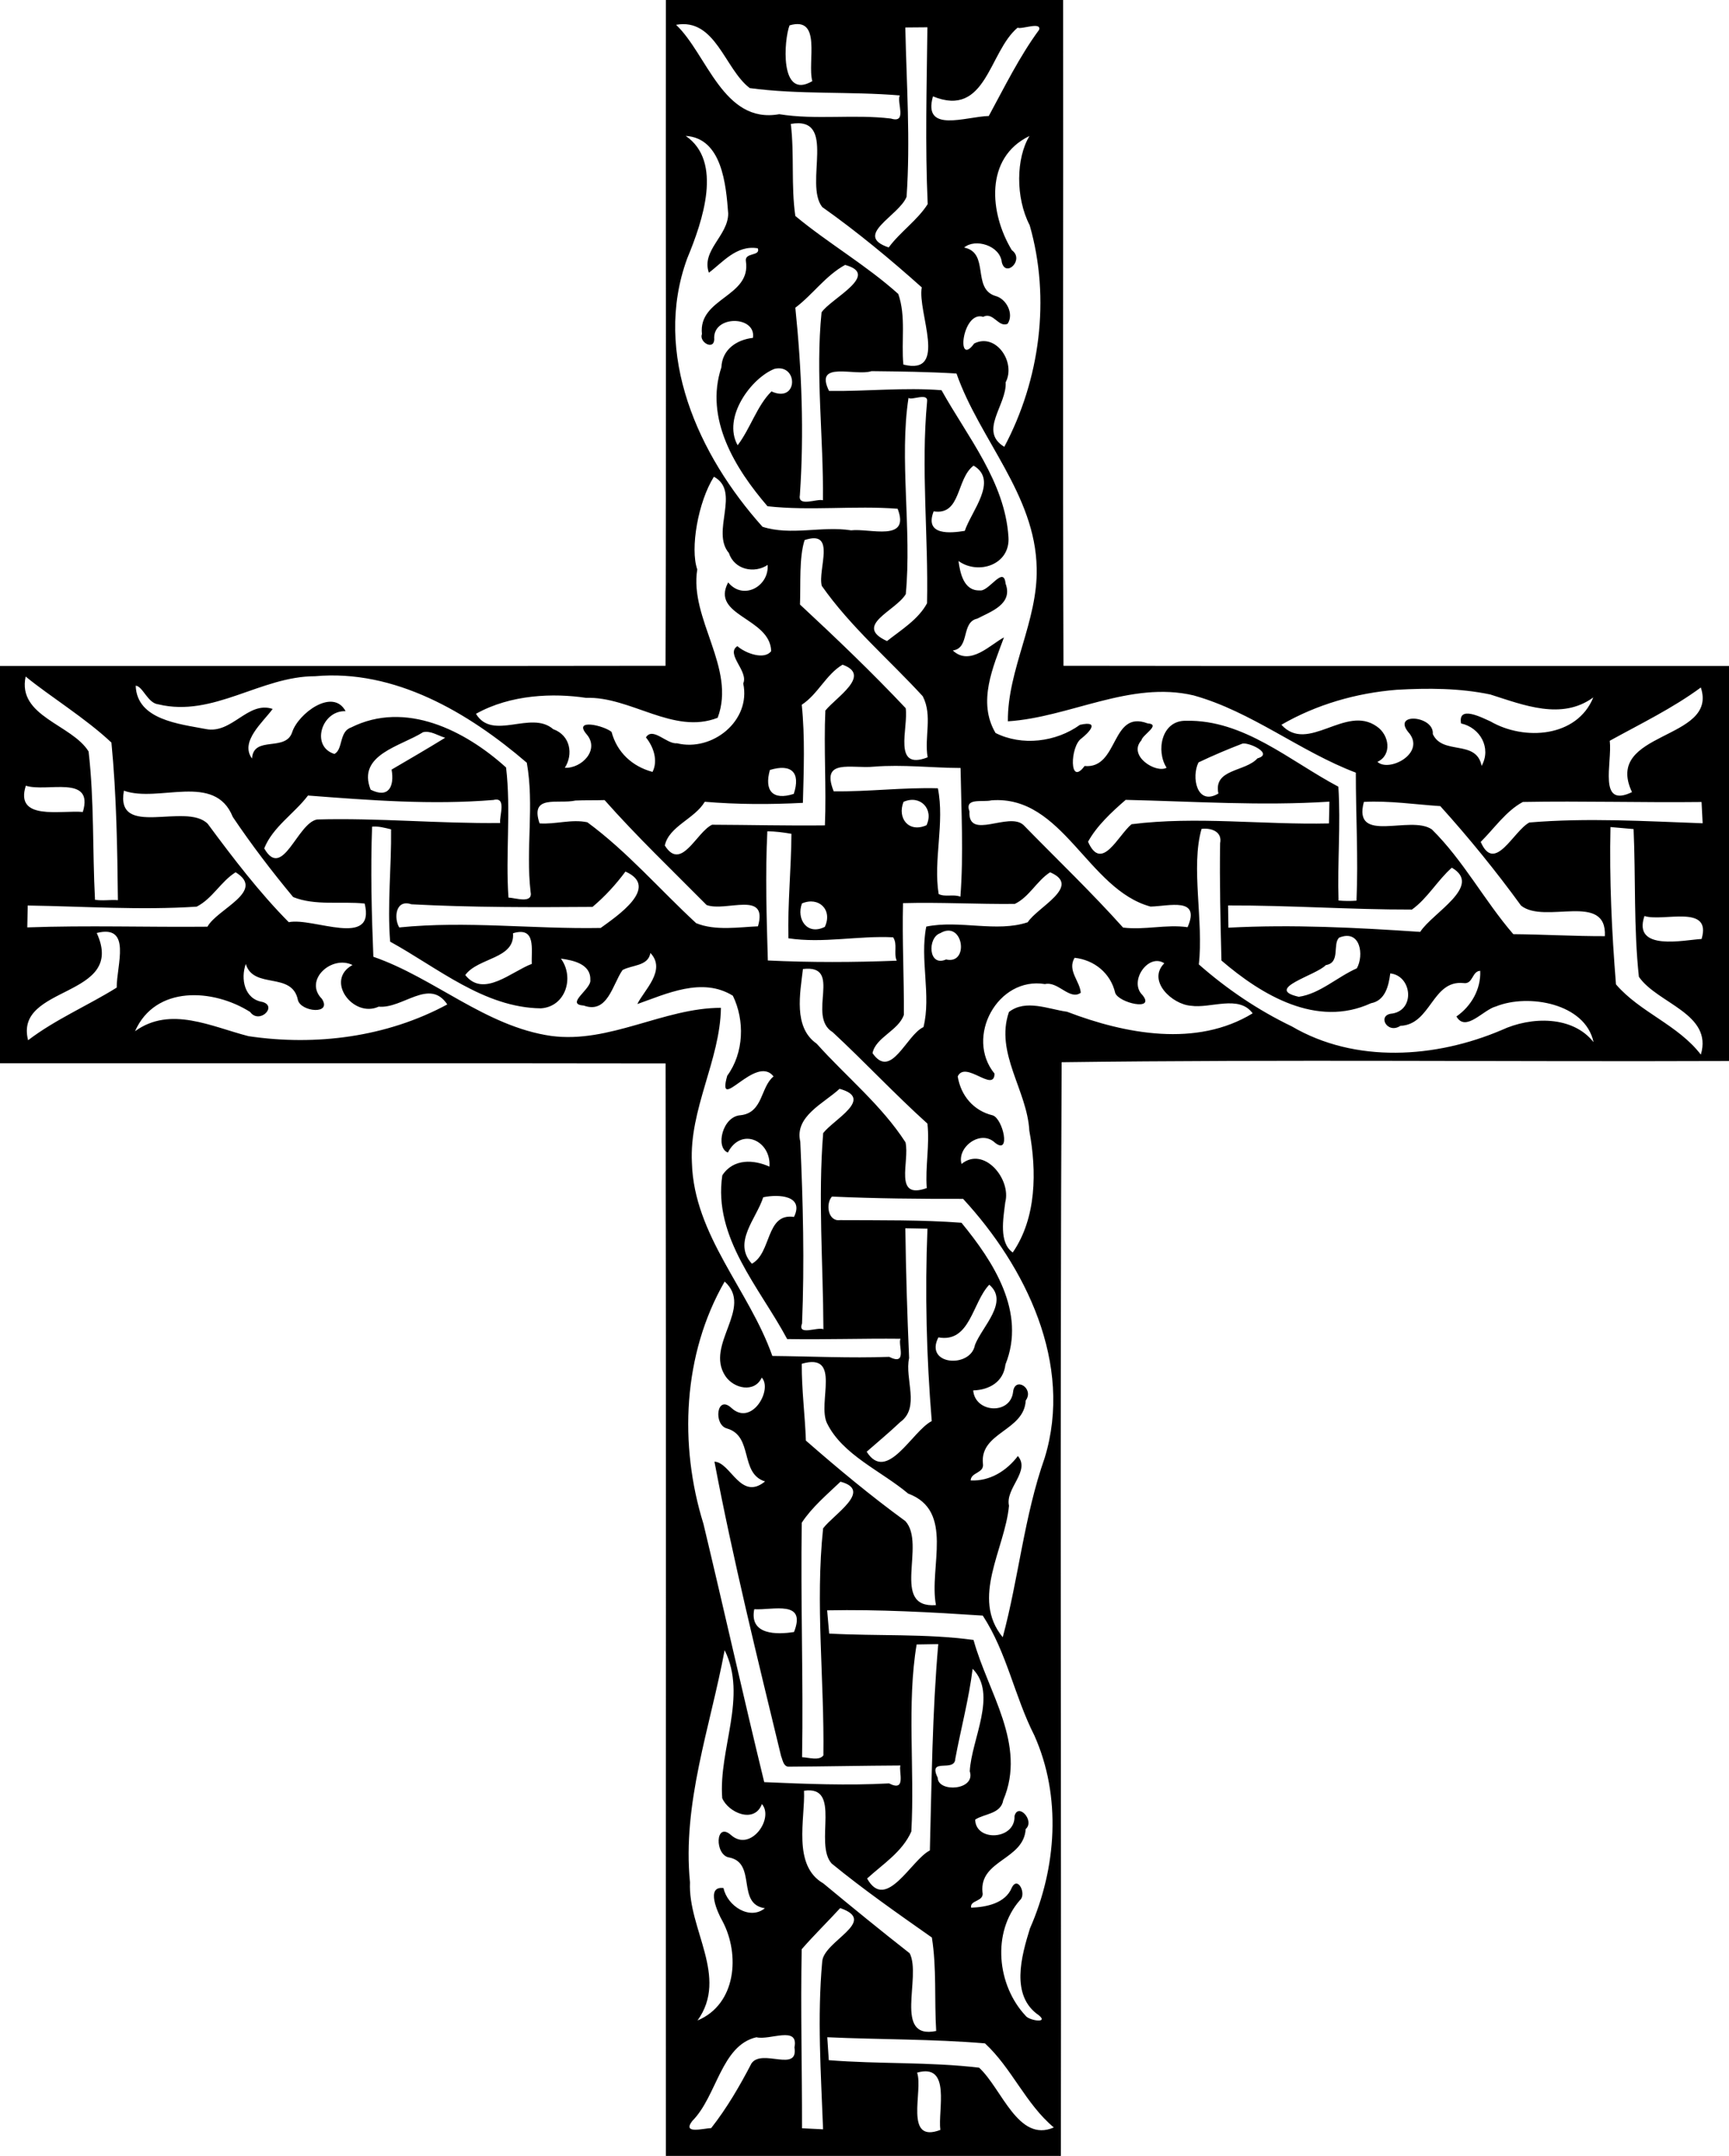 <?xml version="1.0" encoding="UTF-8"?>
<svg width="766pt" height="955pt" version="1.1" viewBox="0 0 766 955" xmlns="http://www.w3.org/2000/svg">
<path d="m295 0h176c0.11 98.31-0.21 196.64 0.15 294.93 98.28 0.17 196.56 0.02 294.85 0.07v175c-98.52 0.38-197.3-0.75-295.66 0.54-0.8 161.42-0.11 322.98-0.34 484.46h-175c-0.08-161.31 0.17-322.64-0.12-483.93-98.29-0.17-196.59-0.02-294.88-0.07v-176c98.28-0.05 196.57 0.1 294.85-0.07 0.36-98.29 0.04-196.62 0.15-294.93m4.52 10.99c13.74 12.96 20.88 44.05 45.7 39.6 16.43 2.63 33.02-0.08 49.49 1.93 7.39 2.29 2.46-7.12 3.92-10.25-22.12-1.84-44.45-0.29-66.47-3.25-11.11-8.41-15.14-31.19-32.64-28.03m50.28 0.24c-2.43 5.99-4.64 33.42 10.08 24.7-2.34-8.42 4.46-28.93-10.08-24.7m51.28 0.94c0.53 24.95 2.3 50.04 0.56 75-3.35 8.48-23.9 17.06-7.92 22.44 5.15-6.96 12.67-11.98 17.28-19.2-1.19-26.12-0.42-52.24-0.13-78.32-2.45 0.02-7.34 0.06-9.79 0.08m49.75 0.09c-12.82 10.74-13.81 40.11-37.5 30.43-4.68 16.5 14.61 8.94 24.73 8.69 6.99-12.85 13.57-26.31 22.29-38.17 1.13-3.74-7.76-0.08-9.52-0.95m-100.48 42.63c1.63 13.46 0.07 27.55 2.01 40.78 14.55 12.09 31.41 21.78 45.61 34.55 3.49 9.99 1.25 20.92 2.25 31.27 20.12 5.05 6.1-23.28 8.15-34.19-13.96-12.49-28.72-24.71-44.1-35.59-8.16-10.4 6.86-40.44-13.92-36.82m-46.56 5.31c16.56 11.35 7.56 37.63 0.65 54.31-15.48 42.3 5.03 87.26 33.38 118.84 12.67 4.05 26.26-0.46 39.25 1.57 8.35-0.98 26.34 5.35 20.61-9.56-19.14-1.48-38.59 1.01-57.65-1.11-14.31-16.64-28-38.75-20.43-61.56 0.35-8.01 6.91-12.23 13.98-13.03 1.53-9.99-18.13-10.2-17.14 0.74-0.28 4.94-6.85 1.09-5.46-2.43-1.73-16.03 21.88-16.38 19.48-32.23-0.73-4.09 6.64-2.1 5.27-5.75-9.42-1.6-15.64 6.32-21.68 10.81-3.45-9.93 8.53-16.33 8.57-26.21-0.97-12.68-2.7-33.42-18.83-34.39m152.31 0.03c-19.95 9.62-17.73 34.21-7.84 50.57 5.76 4.16-2.66 12.37-4.42 5.4-0.79-7.55-11.88-10.71-16.69-6.54 11.4 2.28 3.33 18.09 13.77 21.41 4.94 1.2 8.43 8.01 5.47 12.37-4.08 1.75-6.35-5.45-10.81-3.1-9.35-2.91-12.09 22.95-3.96 11.8 9.64-4.84 18.55 8.34 13.92 17.2 0.6 9.96-12.15 21.66-0.6 28.58 15.8-29.73 20.58-65.61 11.25-98.14-6.35-12.21-6.05-29.8-0.09-39.55m-81.7 57.12c-8.64 4.75-14.28 13.09-22.04 18.96 2.85 27.62 3.91 55.36 2.01 83.06-0.98 5.39 7.59 1.41 10.22 2.22 0.32-27.72-3.39-55.78-0.61-83.23 4.13-6.14 26.4-16.72 10.42-21.01m-31.24 46.03c-10.27 4-23.25 21.49-16.36 33.85 5.61-7.35 8.63-17.62 14.99-23.85 11.89 5.45 11.97-12.41 1.37-10m42.97 1.02c-7.21 2.4-25.61-4.89-18.83 8.78 16.57 0.22 33.38-1.64 49.83-0.33 11.47 20.59 28.1 40.59 29.65 65 0.9 12.35-13.36 16.96-22.13 10.66 0.72 5.43 2.38 13.29 9.4 13.02 4.03 0.74 10.63-11.36 11.46-3 3.38 9.08-6.51 12.35-12.49 15.48-7.42 1.61-3.14 13.02-10.89 14.14 7.7 7.18 16.84-2.81 22.66-5.8-4.71 12.86-11.9 28.54-3.73 42.34 11.65 5.86 26.74 4.08 37.4-3.62 9.35-2.07 3.71 3.67 0.61 6.07-4.98 3.47-5.48 21.56 1.43 12.18 15.22 1.41 11.57-25.02 27.89-18.9 6.25 0.45-2.27 5.07-2.72 7.53-6.12 6.82 6.43 14.77 11.17 12.13-4.76-7.36-2.34-21.02 8.58-20.8 25.67-0.58 46 17.82 67.52 29.2 1.07 16.81-0.45 33.6 0.08 50.43 2.63 0.23 5.28 0.26 7.95 0.06 0.82-18.97-0.31-37.85-0.29-56.71-24.83-9.41-46.09-27.03-71.88-34.22-28.09-6.61-54.97 9.76-82.28 11.48-0.2-22.91 13.36-44.56 12.76-67.89-0.56-32.46-25.3-56.96-35.52-86.18-12.54-0.75-25.07-0.91-37.63-1.05m16.37 11.84c-4.16 27.06 1.5 58.46-1.21 86.93-4.44 7.47-23.45 13.91-8.31 20.8 6.29-4.98 13.85-9.55 17.73-16.74 0.65-29.76-2.76-59.58 0.02-89.35 0.57-4.18-6.78-0.39-8.23-1.64m28.84 30.01c-7.78 5.79-5.45 22.17-17.7 20.25-4.23 10.93 7.64 9.65 13.79 8.65 2.93-8.78 15-22.32 3.91-28.9m-115.05 4.92c-7.02 11.13-10.61 31.85-7.38 41.07-3.55 21.95 17.31 43.68 9.04 65.71-19.56 7.68-38.55-9.53-58.37-8.83-14.17-2.13-33.28-1.59-48.71 7.08 7.4 12.21 24.39-1.72 34.21 6.79 7.69 2.76 8.95 11.2 5.16 17.11 7.46 0.38 15.64-8.01 9.6-14.89-6.03-7.12 7.82-3.77 11.1-1 2.42 9.08 9.18 15.32 18.15 17.72 2.53-4.97 0.47-11.12-2.92-15.28 3.03-4.86 9.21 3.1 13.74 2.59 15.69 3.87 32.9-9.99 29.37-26.5 2.44-5.43-7.98-13.01-2.6-16.52 3.73 3.3 12.06 6.19 14.98 2.2-0.44-14.87-27.02-15.53-19.05-30.44 6.56 8.09 18.13 1.9 17.49-7.74-5.83 3.94-14.74 2.19-17.16-5.25-8.14-9.54 5.42-27.27-6.65-33.82m40.17 28.07c-2.48 7.78-1.69 19.2-2.04 28.55 16.01 14.87 31.89 30.06 46.83 45.91 1.3 8.71-6.05 27.89 9.73 21.77-1.57-8.94 2.27-18.47-2.17-27.05-14.92-16.27-32.01-30.75-44.74-48.91-1.89-7.23 6.7-25.1-7.61-20.27m16.81 55.2c-7.31 4.33-10.85 13.02-18.07 17.75 1.48 14.42 0.88 28.99 0.51 43.45-14.44 0.76-29.04 0.74-43.47-0.48-4.52 7.61-15.83 10.82-17.71 19.37 7.28 11.64 13.91-5.8 20.93-9.2 16.59 0.06 33.39 0.48 50 0.29 0.7-16.76-0.56-34.17 0.2-50.86 4.78-5.92 20.71-15.67 7.61-20.32m-361.9 5.25c-3.83 17.68 20.47 21.18 27.88 33.19 2.53 21.76 1.69 43.81 2.84 65.69 3.34 0.56 6.78-0.09 10.15 0.18-0.26-23.26-0.63-46.69-2.87-69.8-11.31-10.71-27.63-20.73-38-29.26m128.21-0.14c-24.06-0.02-45.02 18.35-69.43 12.45-4.74-0.48-6.85-8-10.02-8.26 0.47 15.18 19.51 16.97 30.98 19.19 11.69 2.4 18.6-12.59 29.69-8.89-4.23 5.84-14.68 14.45-9.15 21.97 0.66-10.36 14.87-2.79 17.8-11.67 2.64-8.23 18-19.82 23.66-9.31-10.69-0.4-15.58 15.66-4.95 18.95 3.88-1.99 2.01-9.85 7.32-11.7 24.12-12.12 50.58 1.29 68.73 17.7 2.24 18.95-0.28 38.48 1.06 57.62 3.27 0.17 10.99 2.9 9.79-2.64-2.2-18.99 1.71-38.24-1.67-57.09-25.86-22.21-58.5-41.5-93.81-38.32m613.94 4.99c-12.4 9.15-26.74 16.1-40.35 23.6 1.18 9.86-5.41 30.08 9.85 22.75-12.84-27.31 38.4-22.65 30.5-46.35m-134.81 1.02c-17.86 1.44-35.45 6.5-51.01 15.49 11.8 13.01 28.43-9.18 42.31 0.79 5.53 3.77 6.78 12.65 0.23 15.63 5.19 4.87 22.05-4.06 13.54-13.33-6.8-8.66 11.7-7.04 10.99 1.01 4.33 9.53 19.32 2.25 21.63 14.12 4.46-7.94-0.69-17-9.1-18.8-1.51-8.29 9.34-2.53 13.09-0.87 14.88 8.62 38.27 7.1 45.49-10.66-13.99 10.23-30.87 3.38-45.6-1.29-13.58-2.87-27.79-2.88-41.57-2.09m-431.27 18.78c-9.86 6.26-29.37 9.91-23.24 25.46 7.88 3.97 10.62-1.27 9.29-8.89 7.92-4.64 15.9-9.27 23.73-14.1-3.18-0.92-6.4-3.24-9.78-2.47m362.97 5.07c-6.57 2.53-13.07 5.28-19.43 8.31-3.23 6.35-0.83 19.46 8.81 13.8-2.33-11.04 11.86-9.52 17.3-15.58 7.34-2.05-3.81-7.23-6.68-6.53m-163.28 10.21c-9.91 0.98-23.68-3.82-17.77 10.92 15.4 0.2 30.78-1.78 46.15-1.35 3.08 15.38-2.1 31.76 0.34 46.84 2.93 1.47 6.51-0.06 9.64 1.18 1.44-18.95 0.38-38.17 0.07-57.01-12.82-0.04-25.61-1.62-38.43-0.58m-46.04 1.46c-2.58 9.17 1.22 13.62 10.58 10.59 3.12-9.47-1.04-13.49-10.58-10.59m-329.64 6.97c-5.04 15.67 15.55 10.76 25.25 11.63 5.01-16.72-16.03-8.62-25.25-11.63m43.45 2.21c-3.89 21.47 27.6 4.91 37.15 14.69 11.14 15.06 22.86 30.43 35.89 43.56 10.77-2.25 38.54 11.73 33.62-8.26-10.46-1.1-21.93 1.07-31.68-2.88-9.47-11.39-18.47-23.2-26.75-35.49-7.95-19.87-32.79-6.13-48.23-11.62m81.55 2.14c-6.09 8.04-15.58 13.88-19.39 23.41 8.15 14.36 14.67-11.34 23.47-12.8 27.04-0.75 54.02 1.87 81.06 1.56-0.44-3.11 3.04-11.74-2.98-10.2-27.39 2.25-54.84 0.13-82.16-1.97m118.49 2.22c-7.64 1.71-20.32-2.94-15.89 10.12 7.02 0.52 14.09-1.99 21.17-0.49 17.72 13.04 32.09 29.82 48.19 44.68 8.5 3.53 19.25 1.72 27.39 1.41 4.66-16.09-14.12-6.26-22.76-9.44-15.15-15.3-30.85-30.29-45.19-46.48-4.3 0.15-8.61 0-12.91 0.2m184.3-0.09c-3.95 0.97-12.04-1.37-9.74 4.91-0.73 13.07 17.45-0.06 23.97 6.05 14.71 15.07 29.99 29.66 44.09 45.4 9.53 1.2 19.05-1.53 28.58-0.17 5.9-13.5-8.15-9.31-16.43-9.13-27.87-7.58-38.82-49.51-70.47-47.06m59.48-0.21c-6.13 5.29-12.84 11.53-16.68 18.55 6.03 13.72 13.31-2.88 19.27-7.76 28.7-3.63 58.42 0.32 87.46-0.35 0.05-2.42 0.15-7.24 0.2-9.65-30.05 1.95-60.17-0.11-90.25-0.79m-98.43 0.88c-2.87 7.23 2.28 13.87 10.19 10.35 3.36-7.18-2.82-13.64-10.19-10.35m203.95 0.02c-5.07 18.99 20.59 5.62 30.1 12.17 13.85 13.59 23.39 31.72 36.1 46.42 13.51 0.12 27.03 0.93 40.57 0.89 0.97-19.83-26.56-5.11-37.13-13.53-11.13-15.31-23.1-30.03-35.78-44.08-11.27-0.74-22.54-2.47-33.86-1.87m70.44 0.02c-7.49 4.03-12.72 11.79-18.68 17.7 6.21 14.25 14.45-4.82 21.55-8.6 25.5-2.14 51.22-0.58 76.78 0.35-0.13-2.36-0.37-7.07-0.49-9.43-26.38 0.31-52.78-0.5-79.16-0.02m-509.83 10.96c-0.72 19.21-0.2 38.45 0.56 57.62 27.04 9.35 49.65 30.87 78.76 35.07 25.93 3.46 49.93-12.45 75.22-12.45-0.3 23.04-14.11 44.98-12.85 68.69 0.93 32.13 25.42 56.42 35.63 85.52 17.19 0.17 34.46 1.02 51.76 0.4 8.31 4.15 3.79-5.39 5.01-8.02-16.76-0.18-33.45 0.42-50.2 0.13-12.11-22.7-32.88-44.95-28.73-72.52 4.92-7.58 14.07-6.96 20.88-3.85 0.85-11.39-12.44-17.79-18.42-6.24-5.63-2.17-2.41-16.08 5.63-16.53 10.07-1.14 8.76-12.51 14.61-17.17-7.85-10.19-25.44 17.19-20.52-0.33 7.43-10.13 7.81-24.56 2.49-35.44-13.61-8.45-29.52-0.8-42.31 3.69 2.75-5.92 13.06-14.96 5.78-22.63-1.01 5.95-8.2 5.23-12.36 7.58-4.44 6.4-6.6 19.56-17.18 15.71-8.51-0.56 3.62-7.38 2.92-11.38 0.27-7.02-7.59-8.68-13.02-9.4 6.07 8.3 2.1 21.34-8.92 22.02-25.13-0.32-45.69-17.98-66.74-29.54-1.31-16.41 0.61-33.21 0.41-49.76-2.77-0.65-5.55-1.46-8.41-1.17m367.48 0.98c-4.87 16.83 0.98 40.94-1.21 60.03 12.45 10.94 26.23 20.27 41.18 27.45 28.14 16.49 63.67 14.1 92.96 1.63 13.17-6.12 31.53-6.38 40.73 5.36-3.63-17.21-28.9-21.61-43.22-15.83-5.7 1.47-13.43 11.61-17.52 4.45 6.5-4.51 10.89-12.03 10.54-20.22-3.76 0.14-3.1 6.1-7.46 5.42-13.91-1.4-14.3 18.41-27.92 18.95-5.87 3.91-10.6-4.99-3.5-5.45 10.23-1.76 8.5-16.81-0.98-17.77-0.71 5.53-2.23 12.04-8.55 13.21-24.02 11.02-48.36-3.58-66.24-18.92-0.43-17.33-0.86-34.62-0.59-51.95 1.06-5.15-3.94-6.91-8.22-6.36m181.16-0.82c-0.53 23.25 0.58 46.61 2.44 69.7 10.69 12.43 27.39 17.84 37.6 31.11 5.43-18.18-19.33-22.62-27.45-34.48-2.34-21.76-1.39-43.61-2.35-65.43-2.56-0.23-7.68-0.68-10.24-0.9m-373.53 1.88c-0.95 19.11-0.33 38.12 0.22 57.23 18.86 0.9 38.11 0.84 57.09 0.09-1.45-3.35 0.48-7.31-1.59-10.36-15.52-0.78-30.96 2.77-46.38 0.44-0.38-15.37 1.24-30.86 1.33-46.28-3.53-0.62-7.1-1.08-10.67-1.12m303.24 16.13c-6.36 5.6-10.8 13.64-17.67 18.54-27.16 0.06-54.23-1.91-81.45-1.81 0.04 2.46 0.11 7.38 0.14 9.84 28.43-1.51 56.76-0.03 84.98 1.86 5.33-8.41 27.96-20.35 14-28.43m-538.81 2.02c-6.58 4.11-10.26 11.69-17.25 15.23-24.89 1.65-49.96-0.13-74.86-0.5-0.05 2.42-0.14 7.27-0.19 9.69 26.53-0.96 53.32-0.05 79.82-0.31 4.37-7.91 26.04-15.73 12.48-24.11m172.71-0.31c-4.26 5.74-9.12 11.05-14.59 15.65-26.77 0.2-53.42 0.26-80.22-1.15-7.18-2.43-7.82 6.31-5.41 10.25 29.75-3 59.46 0.79 89.25 0.23 6.97-5.09 26.55-18.06 10.97-24.98m188.13 0.32c-5.94 3.81-9.2 10.93-15.63 14.01-16.5 0.17-33.01-0.79-49.53-0.34-0.42 16.5 0.49 33.01 0.37 49.48-2.33 6.95-12.51 9.98-13.88 16.97 8.3 12.04 15-8.14 22.57-11.54 3.51-14.04-1.7-29.89 1.24-44.52 14.66-3.04 31.2 2.71 44.96-1.93 4.24-6.67 24.19-16.02 9.9-22.13m-109.93 13.8c-2.58 6.88 2.26 14.34 10.13 10.38 3.54-7.57-2.69-13.56-10.13-10.38m373.25 5.57c-5.42 15.9 17.88 10.53 25.31 10.18 4.65-15.64-17.03-7.45-25.31-10.18m-685.69 7.52c13.34 29.06-36.76 22.78-30.41 47.51 12.04-9.21 26.77-15.5 39.26-23.32-0.07-9.91 6.84-28.14-8.85-24.19m184.42 0.11c0.92 11.47-15.46 10.69-21.15 18.52 8.11 10.24 20.53-1.61 29.48-4.94-0.32-6.3 2.1-16.68-8.33-13.58m189.27-0.02c-5.69 1.9-5.38 15.15 2.59 11.64 10.49 2.46 7.62-17.71-2.59-11.64m176.73 1.97c-3.02 2.9 0.71 11.13-5.9 12.16-4.19 4.55-27.71 10.52-11.97 14.04 9.27-1.3 17.09-8.82 25.71-12.6 3.22-5.71 1.72-17.47-7.84-13.6m-117.2 8.93c-3.34 5.61 2.33 10.25 2.74 15.49-4.89 3.53-10.05-5.22-15.87-3.85-20.88-3.45-35.56 23.5-22.33 39.68-0.22 8.67-12.9-6.04-16.32 1.23 1.38 8.47 6.98 15.19 15.49 17.24 4.58 1.44 8.21 17.9 0.98 12.09-6.33-5.96-16.9 2.03-14.78 9.44 9.89-8.01 22.08 6.59 19.38 16.96-0.91 7.34-2.87 17.95 3.31 22.26 10.59-15.38 10.65-36.06 7.35-53.91-0.93-17.89-15.31-34.45-9.03-52.63 7.43-5.78 17.47-1.24 25.74-0.1 25.86 9.92 57.47 15.85 82.23 0.7-6.09-8.37-18.72-2.02-27.38-3.36-8.33-0.61-19.47-11.04-11.77-18.81-7.08-4.65-15.87 8.06-9.67 14.08 5.95 7.27-10.61 3.49-12.09-1-2.04-8.73-9.28-14.56-17.98-15.51m-367.19 2.74c-2.34 6.55-0.64 15.53 7.38 16.82 6.83 1.9-1.35 10.07-5.47 4.42-16.38-10.35-41.95-11.86-50.98 8.55 15.72-11.38 33.95-1.97 50.3 2.19 29.86 4.45 61.33 0.37 88.04-14.06-7.89-11.89-19.72 2-30.38 0.98-11.28 5.22-23.99-11.72-11.6-18.44-9.3-4.57-21.72 6.78-13.57 14.98 4.67 7.16-9.33 5.82-10.63 0.5-2.58-12.76-19.61-4.51-23.09-15.94m246.84 2.23c-1.23 10.68-4.35 25.83 6.07 33.06 13.06 14.6 28.71 27.2 39.37 43.71 1.94 8.61-5.47 25.57 9.42 20.27-0.73-9.5 1.36-19.05 0.29-28.56-14.44-13.01-27.74-27.29-41.97-40.5-11.73-7.16 4.85-30.11-13.18-27.98m16.22 53.07c-6.94 6.43-20.06 12.18-17.39 23.41 1.2 26.82 1.9 53.7 0.77 80.51-2.2 5.78 7.01 1.35 9.47 2.6-0.12-28.9-2.42-58.19-0.1-86.91 4.7-6.08 22.8-15.36 7.25-19.61m-33.81 48.04c-3.02 9.5-13.67 19.99-5.03 29.43 8.8-4.68 6.08-22.59 18.66-20.72 4.6-9.44-6.68-10.18-13.63-8.71m30.45-0.31c-2.87 3.14-1.81 11.13 3.55 10.43 17.95 0.1 36.12-0.16 53.83 1.17 14.09 17.16 28.8 39.63 19.48 62.77-0.87 7.69-7.05 11.26-14.28 11.51 0.8 9.86 16.3 10.98 17.65 0.8 0.66-7.23 9.57-1.75 5.61 3.66-0.66 13.52-20.36 14.02-18.96 27.94 0.67 4.36-5.26 3.7-5.43 7.46 8.52 0.44 15.96-4.27 20.92-10.81 5.68 6.74-5.68 14.29-3.94 22.03-1.8 19.28-17.09 40.81-2.77 58.25 7.07-26.24 9.5-53.7 18.57-79.41 12.83-41.74-8.46-84.8-36.13-114.78-19.38 0.03-38.76-0.13-58.1-1.02m32.51 14.04c0.25 19.18 0.84 38.32 1.67 57.49-2.05 9.27 5.01 21.94-3.95 28.38-4.79 4.56-9.89 8.76-14.85 13.12 8.99 14.16 20.2-9.24 28.83-13.57-2.33-28.28-3.05-56.75-1.9-85.23-2.45-0.04-7.35-0.14-9.8-0.19m-80.05 23.61c-18.55 32.18-20.29 72.29-9.39 107.35 9.12 38.09 17.65 76.34 26.92 114.39 18.28 0.79 36.88 1.56 55.31 0.56 7.85 4.02 4.15-5.36 5.03-7.94-16.62 0.08-33.16 0.44-49.77 0.54-2.17-0.36-2.37-3.01-3.09-4.66-10.45-43.21-21.33-87.25-29.53-130.46 7.25 0.28 11.58 17.62 22.42 8.76-11.36-3.49-5.05-20.07-16.87-23.46-6.07-1.57-4.64-15.37 2.07-9 9 8.12 18.25-8.31 13.33-13.54-3.16 6.88-12.37 4.97-16.14-0.72-9.16-13.93 12.7-30.15-0.29-41.82m117.23 1.4c-7.58 7.91-8.44 25.86-22.54 23.33-6.4 12.38 14.36 13.84 16.21 3.33 3.19-8.17 15.25-19.06 6.33-26.66m-83.07 35.02c-0.08 11.33 1.43 22.67 1.83 34.03 14.23 12.43 28.78 24.53 44.08 35.67 9.37 10.33-6.84 38.72 13.54 37.21-3.18-16.82 8.33-41.77-12.32-49.41-12.01-10.09-29.06-17.1-35.96-31.19-4.36-9.09 6.71-31.46-11.17-26.31m17.15 52.24c-5.98 5.7-12.62 11.28-17.15 18.17-0.55 34.63 0.72 69.3 0.14 103.87 2.92 0.11 7.62 1.68 9.44-0.81 0.46-33.47-3.65-67.17-0.12-100.58 4.89-6.37 22.12-16.81 7.69-20.65m-38.2 56.49c-2.27 11.44 9.96 11.31 17.62 10.09 5.63-14.34-9.22-9.61-17.62-10.09m32.29 0.5c0.22 2.57 0.67 7.71 0.9 10.28 21.31 1.19 42.73-0.05 63.96 2.83 6.32 23.15 23.7 46.31 13.17 70.97-1.04 6.23-8.54 5.96-12.44 8.63 0.21 9.92 17.85 9 17.42-1.57 1.59-6.18 9.14 2.1 4.95 5.74-0.82 13.71-20.48 13.66-19.15 27.9 0.98 4.36-5.77 3.45-5 6.93 6.67-0.25 15.1-1.88 17.97-8.8 2.72-5.62 6.7 2.93 3.63 5.47-12.55 14.33-10.11 37.7 2.49 51.17 1.37 2.11 10.44 3.58 5.94-0.14-12.8-8.67-7.73-26.4-3.99-38.49 11.81-26.84 14.05-58.44 1.95-85.52-8.75-17.19-12.2-36.81-22.85-53.08-22.93-1.5-45.9-2.78-68.95-2.32m39.65 15.12c-4.41 26.24-0.8 55.49-2.35 82.85-3.98 9.02-12.59 14.4-19.59 20.82 8.37 15.03 19.63-8.39 27.8-12.43 0.8-30 1.06-61.04 3.72-91.4-3.2 0.04-6.39 0.09-9.58 0.16m-85.06 2.52c-6.34 34.01-18.83 67.78-15.35 102.84-0.95 20.7 17.25 41.84 3.34 61.19 17.19-7.17 18.93-29.25 11.02-44.07-2.03-3.48-7.58-15.65 0.49-14.58 1.7 8.03 11.72 14.37 18.33 8.93-12.76-1.83-3.47-19.95-15.73-22.46-6.61-0.88-6.33-16.37 0.84-9.85 8.69 7.5 19.04-7.56 13.57-13.83-3.3 8.82-14.84 3.86-17.58-2.6-1.67-21.83 11.29-45.01 1.07-65.57m109.87 8.25c-1.67 13.45-5.21 26.57-7.69 39.88-0.22 6.25-12.36-0.89-7.78 8.37 0.07 6.65 16.97 5.67 14.2-2.86 0.71-14.14 12.44-34.09 1.27-45.39m-74.7 54.02c0.57 12.26-5.31 33.05 8.53 41.03 12.61 10.44 25.64 21.08 38.29 30.98 5.33 10.48-7.44 38.35 11.73 34.41-0.85-13.77 0.26-27.94-1.91-41.4-15.04-10.58-30.23-21.17-44.42-32.8-7.91-8.85 4.77-34.73-12.22-32.22m16.03 51.98c-5.6 6.1-11.69 12.05-17.06 18.23-0.53 26.42 0.18 52.89 0.14 79.3 2.33 0.12 7 0.36 9.33 0.47-0.94-24.73-2.63-49.64-0.38-74.31 0.6-9.17 25.21-17.75 7.97-23.69m-37.13 57.22c-15.65 3.59-17.5 26.2-28.43 37.1-4.55 5.99 4.91 3.25 8.4 3.14 6.94-8.84 12.67-18.68 17.85-28.65 4.6-6.75 20.91 4.27 19.04-7.11 2-9.79-10.93-3.01-16.86-4.48m31.4-0.01c0.17 2.54 0.51 7.62 0.67 10.16 22.13 1.79 44.52 0.7 66.6 3.33 10.14 9.34 17.28 33.37 33.1 26.48-12.53-10.5-18.61-26.28-30.51-37.25-23.28-1.96-46.55-1.64-69.86-2.72m39.8 15.69c2.8 7.89-6.02 31.58 10.3 25.37-1.17-8.72 4.97-29.73-10.3-25.37z"/>
</svg>
